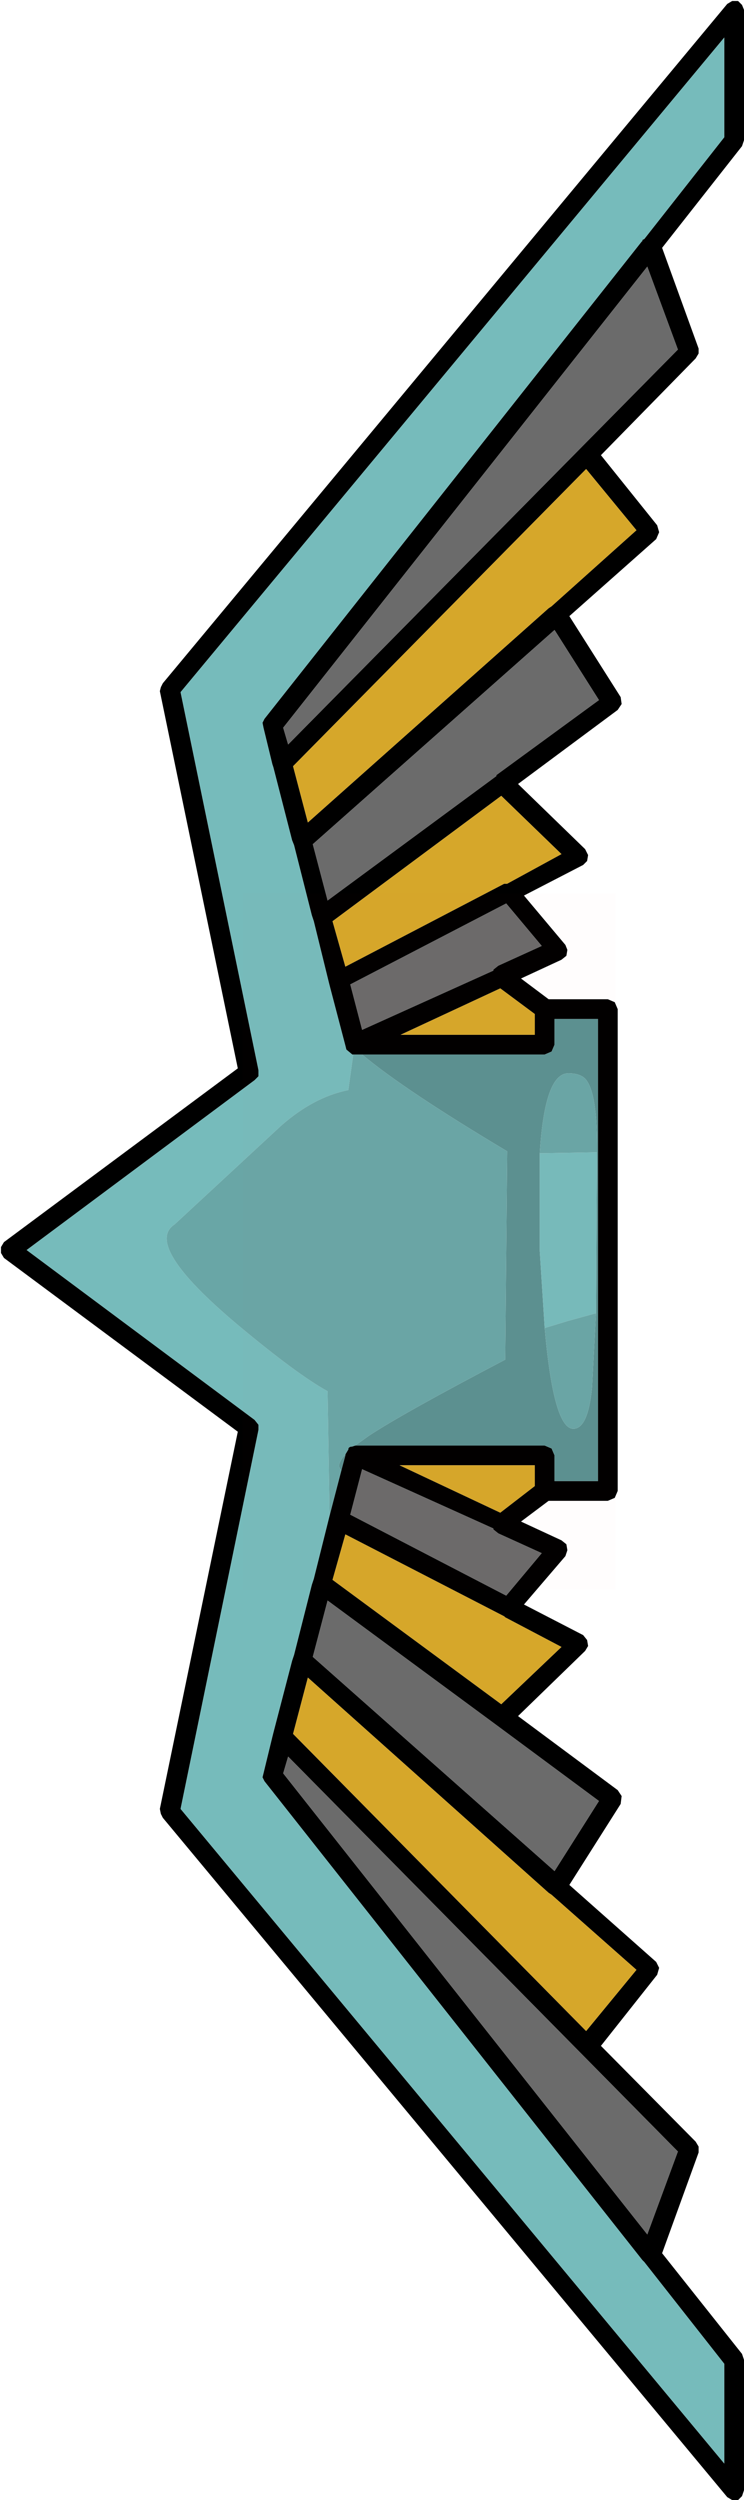 <?xml version="1.0" encoding="UTF-8" standalone="no"?>
<svg xmlns:xlink="http://www.w3.org/1999/xlink" height="126.6px" width="37.7px" xmlns="http://www.w3.org/2000/svg">
  <g transform="matrix(1.0, 0.0, 0.0, 1.0, 12.35, 63.25)">
    <use height="126.6" transform="matrix(1.0, 0.0, 0.0, 1.0, -12.35, -63.25)" width="37.7" xlink:href="#shape0"/>
    <use height="35.25" id="bounds" transform="matrix(1.8, 0.0, 0.0, 1.0, -0.05, -18.0)" width="10.5" xlink:href="#sprite0"/>
  </g>
  <defs>
    <g id="shape0" transform="matrix(1.0, 0.0, 0.0, 1.0, 12.35, 63.25)">
      <path d="M-12.3 -0.1 L-12.15 -0.35 -0.3 -9.15 -4.25 -28.25 -4.2 -28.45 -4.1 -28.65 24.5 -63.05 24.75 -63.2 25.05 -63.2 25.25 -63.0 25.35 -62.75 25.35 -56.15 25.25 -55.85 21.2 -50.7 23.05 -45.6 23.05 -45.35 22.9 -45.1 18.1 -40.2 20.95 -36.65 21.05 -36.3 20.9 -35.95 16.5 -32.05 19.1 -27.95 19.15 -27.6 18.95 -27.3 13.9 -23.55 17.3 -20.25 17.45 -19.95 17.4 -19.65 17.2 -19.45 14.2 -17.9 16.3 -15.4 16.4 -15.15 16.35 -14.85 16.1 -14.65 14.05 -13.7 15.45 -12.65 18.45 -12.65 18.8 -12.5 18.95 -12.15 18.95 12.25 18.8 12.6 18.45 12.75 15.45 12.75 14.05 13.8 16.1 14.75 16.35 14.95 16.4 15.25 16.3 15.55 14.2 18.0 17.2 19.55 17.4 19.8 17.45 20.1 17.3 20.35 13.9 23.65 18.95 27.4 19.15 27.7 19.1 28.1 16.5 32.2 20.9 36.1 21.05 36.4 20.95 36.75 18.1 40.35 22.9 45.2 23.05 45.45 23.05 45.75 21.2 50.85 25.25 55.95 25.35 56.25 25.35 62.85 25.25 63.15 25.05 63.35 24.75 63.35 24.5 63.2 -4.1 28.8 -4.2 28.6 -4.25 28.35 -0.3 9.25 -12.15 0.45 -12.3 0.2 -12.3 -0.1 M5.5 -9.85 L5.2 -10.1 5.15 -10.3 4.35 -13.35 4.3 -13.55 3.55 -16.6 3.45 -16.9 2.55 -20.45 2.45 -20.7 1.5 -24.4 1.45 -24.55 1.0 -26.4 0.95 -26.65 1.05 -26.85 20.15 -51.0 20.2 -51.05 20.2 -51.1 20.3 -51.15 24.35 -56.3 24.35 -61.35 -3.2 -28.2 0.75 -9.05 0.75 -8.75 0.55 -8.55 -11.0 0.05 0.55 8.65 0.75 8.9 0.75 9.15 -3.2 28.35 24.35 61.5 24.35 56.45 20.3 51.3 20.2 51.2 1.05 26.95 0.95 26.75 1.0 26.55 1.45 24.7 1.5 24.5 2.45 20.85 2.55 20.55 3.45 17.0 3.55 16.7 4.3 13.7 4.35 13.5 4.95 11.2 5.15 10.45 5.15 10.4 5.3 10.15 5.3 10.1 Q5.35 10.0 5.5 10.0 L5.65 9.95 15.25 9.95 15.6 10.1 15.75 10.45 15.75 11.75 17.95 11.75 17.95 -11.65 15.75 -11.65 15.75 -10.35 15.6 -10.0 15.25 -9.85 6.0 -9.85 5.65 -9.85 5.5 -9.85 M2.0 -26.4 L2.25 -25.55 22.0 -45.55 20.45 -49.75 2.0 -26.4 M15.6 -32.55 L19.9 -36.4 17.35 -39.5 2.5 -24.45 3.25 -21.6 15.45 -32.45 15.6 -32.55 M18.0 -27.8 L15.75 -31.35 3.5 -20.5 4.25 -17.65 12.8 -23.95 12.8 -24.0 18.0 -27.8 M13.3 -17.5 L5.4 -13.4 6.0 -11.1 12.65 -14.1 12.65 -14.15 12.9 -14.35 15.1 -15.35 13.3 -17.5 M13.3 -18.5 L13.35 -18.5 16.1 -20.0 13.05 -22.95 4.5 -16.6 5.15 -14.3 13.2 -18.5 13.3 -18.5 M14.75 -10.85 L14.75 -11.9 13.0 -13.2 7.95 -10.85 14.75 -10.85 M14.75 12.0 L14.75 10.95 7.9 10.95 13.0 13.35 14.75 12.0 M5.15 14.45 L4.5 16.75 13.05 23.05 16.1 20.15 13.25 18.65 13.2 18.6 5.15 14.45 M3.25 21.7 L2.5 24.55 17.35 39.6 19.9 36.5 15.6 32.7 15.45 32.6 3.25 21.7 M2.25 25.7 L2.0 26.55 20.45 49.9 22.0 45.7 2.25 25.7 M13.3 17.55 L15.1 15.4 12.9 14.4 12.65 14.2 12.65 14.15 6.0 11.15 5.4 13.45 13.3 17.55 M4.25 17.8 L3.5 20.65 15.75 31.5 18.0 27.95 12.8 24.1 4.25 17.8" fill="#000000" fill-rule="evenodd" stroke="none"/>
      <path d="M15.6 -32.55 L15.45 -32.45 3.25 -21.6 2.5 -24.45 17.35 -39.5 19.9 -36.4 15.6 -32.55 M13.3 -18.5 L13.2 -18.5 5.15 -14.3 4.5 -16.6 13.05 -22.95 16.1 -20.0 13.35 -18.5 13.3 -18.5 M14.75 -10.85 L7.95 -10.85 13.0 -13.2 14.75 -11.9 14.75 -10.85 M14.75 12.0 L13.0 13.35 7.9 10.95 14.75 10.95 14.75 12.0 M3.25 21.7 L15.45 32.6 15.6 32.7 19.9 36.5 17.35 39.6 2.5 24.55 3.25 21.7 M5.15 14.45 L13.2 18.6 13.25 18.65 16.1 20.15 13.05 23.05 4.5 16.75 5.15 14.45" fill="#d6a72a" fill-rule="evenodd" stroke="none"/>
      <path d="M6.0 -9.85 L15.25 -9.85 15.6 -10.0 15.75 -10.35 15.75 -11.65 17.95 -11.65 17.95 11.75 15.75 11.75 15.75 10.45 15.6 10.1 15.25 9.95 5.65 9.95 6.35 9.45 Q8.1 8.3 13.25 5.6 L13.35 -4.95 Q8.15 -8.05 6.0 -9.85 M5.15 10.4 L5.15 10.45 4.95 11.2 Q4.65 10.95 5.15 10.4 M17.9 -4.9 L17.9 -5.25 Q17.9 -7.75 17.4 -8.5 17.15 -8.9 16.45 -8.9 15.25 -8.9 15.0 -4.85 L15.0 0.1 15.25 4.0 Q15.7 9.1 16.7 9.1 17.45 9.1 17.65 7.0 L17.85 3.25 17.9 -4.9" fill="#5b9191" fill-rule="evenodd" stroke="none"/>
      <path d="M4.35 13.5 L4.3 13.7 3.55 16.7 3.45 17.0 2.55 20.55 2.45 20.85 1.5 24.5 1.45 24.7 1.0 26.55 0.95 26.75 1.05 26.95 20.2 51.2 20.3 51.3 24.35 56.45 24.35 61.5 -3.2 28.35 0.75 9.15 0.75 8.9 0.55 8.65 -11.0 0.05 0.55 -8.55 0.75 -8.75 0.75 -9.05 -3.2 -28.2 24.35 -61.35 24.35 -56.3 20.3 -51.15 20.2 -51.1 20.2 -51.05 20.15 -51.0 1.05 -26.85 0.95 -26.65 1.0 -26.4 1.45 -24.55 1.5 -24.4 2.45 -20.7 2.55 -20.45 3.45 -16.9 3.55 -16.6 4.3 -13.55 4.35 -13.35 5.15 -10.3 5.2 -10.1 5.5 -9.85 5.55 -9.85 5.3 -8.05 Q3.55 -7.7 1.9 -6.25 L-3.5 -1.25 Q-5.1 -0.2 -0.35 3.8 2.7 6.35 4.25 7.2 L4.25 7.25 4.35 13.5 M17.9 -4.9 L17.85 3.25 16.4 3.65 15.25 4.0 15.0 0.1 15.0 -4.85 17.9 -4.9" fill="#76bbbb" fill-rule="evenodd" stroke="none"/>
      <path d="M5.5 -9.85 L5.65 -9.85 6.0 -9.85 Q8.15 -8.05 13.35 -4.95 L13.25 5.6 Q8.1 8.3 6.35 9.45 L5.65 9.95 5.5 10.0 Q5.35 10.0 5.3 10.1 L5.3 10.15 5.15 10.4 Q4.65 10.95 4.95 11.2 L4.35 13.5 4.25 7.25 4.25 7.2 Q2.7 6.35 -0.35 3.8 -5.1 -0.2 -3.5 -1.25 L1.9 -6.25 Q3.55 -7.7 5.3 -8.05 L5.55 -9.85 5.5 -9.85 M15.0 -4.85 Q15.25 -8.9 16.45 -8.9 17.15 -8.9 17.4 -8.5 17.9 -7.75 17.9 -5.25 L17.9 -4.9 15.0 -4.85 M17.85 3.25 L17.65 7.0 Q17.45 9.1 16.7 9.1 15.7 9.1 15.25 4.0 L16.4 3.65 17.85 3.25" fill="#69a6a6" fill-rule="evenodd" stroke="none"/>
      <path d="M2.0 -26.4 L20.45 -49.75 22.0 -45.55 2.25 -25.55 2.0 -26.4 M18.0 -27.8 L12.8 -24.0 12.8 -23.95 4.25 -17.65 3.5 -20.5 15.75 -31.35 18.0 -27.8 M13.3 -17.5 L15.1 -15.35 12.9 -14.35 12.65 -14.15 12.65 -14.1 6.0 -11.1 5.4 -13.4 13.3 -17.5 M4.25 17.8 L12.8 24.1 18.0 27.95 15.75 31.5 3.5 20.65 4.25 17.8 M13.3 17.55 L5.4 13.45 6.0 11.15 12.65 14.15 12.65 14.2 12.9 14.4 15.1 15.4 13.3 17.55 M2.25 25.7 L22.0 45.7 20.45 49.9 2.0 26.55 2.25 25.7" fill="#6b6b6b" fill-rule="evenodd" stroke="none"/>
    </g>
    <g id="sprite0" transform="matrix(1.0, 0.0, 0.0, 1.0, 5.25, 17.65)">
      <use height="35.25" transform="matrix(1.0, 0.0, 0.0, 1.0, -5.25, -17.65)" width="10.5" xlink:href="#shape1"/>
    </g>
    <g id="shape1" transform="matrix(1.0, 0.0, 0.0, 1.0, 5.25, 17.65)">
      <path d="M5.25 -17.65 L5.25 17.6 -5.25 17.6 -5.25 -17.65 5.25 -17.65" fill="#ff0000" fill-opacity="0.008" fill-rule="evenodd" stroke="none"/>
    </g>
  </defs>
</svg>
